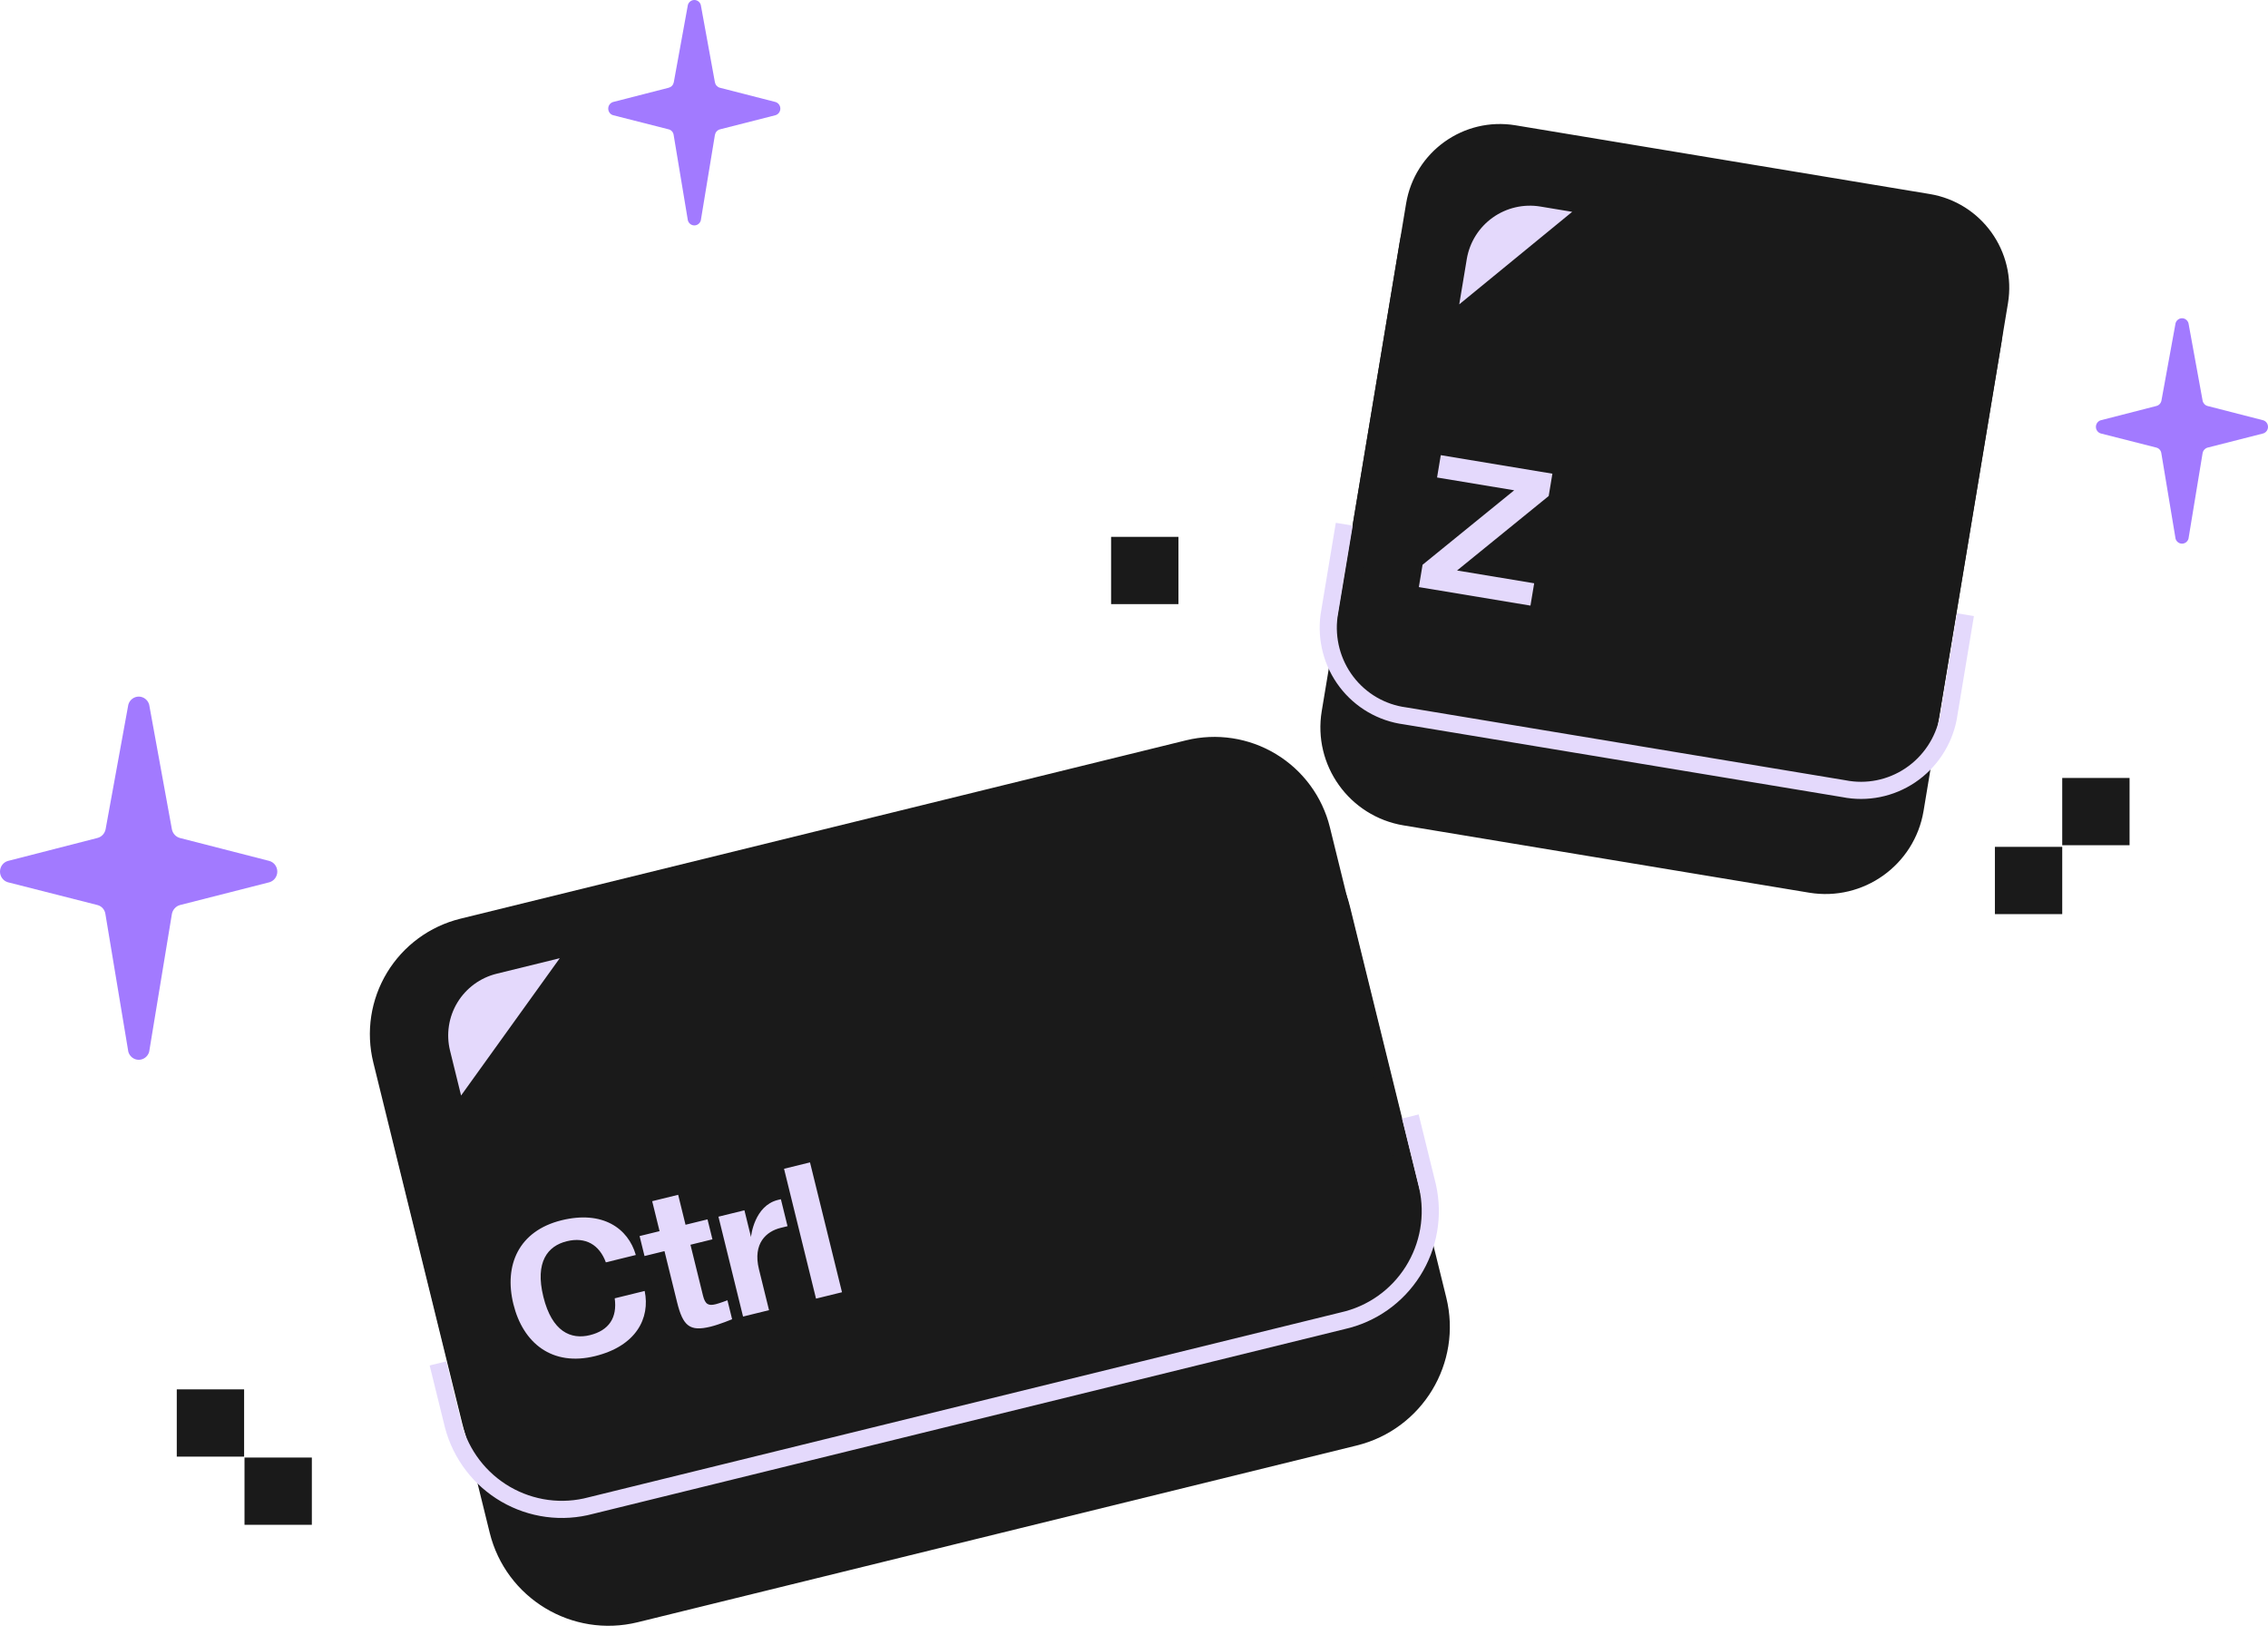 <?xml version="1.0" encoding="UTF-8"?> <svg xmlns="http://www.w3.org/2000/svg" width="193" height="140" viewBox="0 0 193 140" fill="none"><path d="M164.096 17.228L128.844 11.381C124.833 10.716 121.042 13.424 120.376 17.43L114.521 52.636C113.855 56.642 116.567 60.428 120.578 61.094L155.829 66.941C159.84 67.606 163.631 64.898 164.297 60.892L170.152 25.686C170.818 21.68 168.106 17.894 164.096 17.228Z" fill="#1A1A1A" stroke="#1A1A1A" stroke-width="1.459" stroke-miterlimit="10"></path><path d="M163.23 20.141L128.724 14.418C124.507 13.718 120.521 16.565 119.821 20.776L113.196 60.618C112.495 64.829 115.346 68.81 119.562 69.509L154.069 75.233C158.285 75.932 162.271 73.085 162.971 68.874L169.597 29.032C170.297 24.821 167.446 20.841 163.23 20.141Z" fill="#1A1A1A" stroke="#1A1A1A" stroke-width="1.459" stroke-miterlimit="10"></path><path d="M124.178 25.895L124.82 22.033C125.06 20.616 125.851 19.351 127.022 18.515C128.193 17.679 129.647 17.34 131.067 17.571L133.789 18.023L124.178 25.895Z" fill="#E4D9FC"></path><path d="M167.255 52.298L165.785 61.139C165.384 63.114 164.224 64.852 162.558 65.97C160.892 67.088 158.857 67.496 156.898 67.103L119.561 60.91C117.583 60.649 115.79 59.606 114.578 58.011C113.366 56.415 112.833 54.397 113.096 52.4L114.393 44.603" stroke="#E4D9FC" stroke-width="1.459" stroke-miterlimit="10"></path><path d="M130.554 49.628L130.238 51.528L120.74 49.952L121.056 48.053L128.853 41.716L122.29 40.627L122.606 38.728L132.104 40.303L131.789 42.203L123.991 48.54L130.554 49.628Z" fill="#E4D9FC"></path><path d="M102.455 70.25L41.277 85.286C36.084 86.563 32.909 91.803 34.187 96.99L42.38 130.236C43.658 135.424 48.905 138.594 54.098 137.317L115.276 122.281C120.47 121.004 123.644 115.764 122.366 110.577L114.174 77.331C112.896 72.144 107.649 68.973 102.455 70.25Z" fill="#1A1A1A" stroke="#1A1A1A" stroke-width="1.459" stroke-miterlimit="10"></path><path d="M113.157 112.647L51.415 127.822C48.995 128.417 46.439 128.027 44.307 126.739C42.175 125.451 40.643 123.37 40.048 120.954L32.476 90.228C31.881 87.812 32.271 85.258 33.561 83.129C34.851 81 36.934 79.47 39.354 78.875L101.095 63.7C103.515 63.105 106.072 63.495 108.203 64.783C110.335 66.071 111.867 68.152 112.463 70.569L120.027 101.266C120.326 102.464 120.386 103.709 120.202 104.93C120.018 106.151 119.595 107.324 118.957 108.381C118.319 109.438 117.478 110.359 116.483 111.091C115.487 111.824 114.357 112.352 113.157 112.647Z" fill="#1A1A1A" stroke="#1A1A1A" stroke-width="1.459" stroke-miterlimit="10"></path><path d="M120.016 94.996L121.48 100.938C121.756 102.167 121.788 103.437 121.574 104.677C121.36 105.917 120.904 107.102 120.233 108.164C119.562 109.226 118.689 110.145 117.663 110.868C116.637 111.591 115.478 112.103 114.254 112.377L50.282 128.1C49.071 128.425 47.807 128.508 46.564 128.343C45.32 128.178 44.12 127.768 43.033 127.138C41.946 126.507 40.993 125.669 40.229 124.669C39.465 123.67 38.904 122.529 38.58 121.314L37.271 116.005" stroke="#E4D9FC" stroke-width="1.459" stroke-miterlimit="10"></path><path d="M39.237 93.21L38.297 89.394C37.954 88.001 38.179 86.529 38.922 85.301C39.666 84.074 40.867 83.192 42.262 82.849L47.634 81.529L39.237 93.21Z" fill="#E4D9FC"></path><path d="M46.239 110.337C46.972 113.311 48.583 113.997 50.198 113.6C51.813 113.203 52.538 112.123 52.31 110.467L54.86 109.84C55.341 112.155 54.139 114.524 50.638 115.384C46.983 116.283 44.505 114.278 43.689 110.963C42.872 107.649 44.135 104.725 47.79 103.826C51.275 102.97 53.456 104.507 54.106 106.78L51.557 107.407C51.01 105.919 49.844 105.214 48.229 105.611C46.614 106.008 45.506 107.362 46.239 110.337ZM54.846 106.869L54.427 105.169L56.127 104.752L55.499 102.202L57.709 101.659L58.337 104.208L60.207 103.749L60.626 105.448L58.756 105.908L59.824 110.242C60.012 111.007 60.309 111.114 60.904 110.968C61.244 110.885 61.903 110.633 61.903 110.633L62.301 112.247C62.301 112.247 61.238 112.689 60.473 112.877C58.688 113.316 58.117 112.825 57.614 110.785L56.546 106.451L54.846 106.869ZM65.442 111.475L63.232 112.018L61.138 103.52L63.348 102.977L63.909 105.254C63.914 105.127 64.207 102.585 66.196 102.096L66.451 102.034L67.016 104.328L66.421 104.475C65.231 104.767 64.039 105.781 64.584 107.991L65.442 111.475ZM69.441 110.492L66.719 99.444L68.929 98.901L71.651 109.949L69.441 110.492Z" fill="#E4D9FC"></path><rect x="15.043" y="118.213" width="5.73" height="5.723" fill="#1A1A1A"></rect><rect x="20.807" y="124.014" width="5.73" height="5.723" fill="#1A1A1A"></rect><rect x="169.76" y="72.054" width="5.73" height="5.723" fill="#1A1A1A"></rect><rect x="175.49" y="66.192" width="5.73" height="5.723" fill="#1A1A1A"></rect><rect x="94.551" y="45.678" width="5.73" height="5.723" fill="#1A1A1A"></rect><path d="M183.933 34.081L185.133 27.502C185.167 27.38 185.239 27.273 185.339 27.196C185.438 27.119 185.559 27.078 185.683 27.078C185.808 27.078 185.929 27.119 186.028 27.196C186.127 27.273 186.2 27.38 186.234 27.502L187.434 34.081C187.454 34.19 187.505 34.291 187.578 34.372C187.652 34.454 187.747 34.513 187.852 34.542L192.585 35.757C192.705 35.791 192.81 35.865 192.885 35.967C192.96 36.068 193 36.192 193 36.319C193 36.446 192.96 36.57 192.885 36.671C192.81 36.773 192.705 36.846 192.585 36.881L187.863 38.084C187.755 38.114 187.658 38.174 187.582 38.258C187.506 38.341 187.455 38.445 187.434 38.557L186.234 45.833C186.2 45.955 186.127 46.062 186.028 46.139C185.929 46.215 185.808 46.257 185.683 46.257C185.559 46.257 185.438 46.215 185.339 46.139C185.239 46.062 185.167 45.955 185.133 45.833L183.922 38.557C183.906 38.445 183.858 38.34 183.783 38.256C183.709 38.172 183.612 38.112 183.504 38.084L178.771 36.881C178.651 36.846 178.546 36.773 178.471 36.671C178.396 36.57 178.355 36.446 178.355 36.319C178.355 36.192 178.396 36.068 178.471 35.967C178.546 35.865 178.651 35.791 178.771 35.757L183.504 34.542C183.611 34.514 183.708 34.457 183.784 34.375C183.86 34.293 183.912 34.191 183.933 34.081Z" fill="#A27AFF"></path><path d="M57.337 7.003L58.536 0.424C58.571 0.302 58.643 0.194 58.742 0.118C58.841 0.041 58.962 0 59.087 0C59.211 0 59.332 0.041 59.431 0.118C59.531 0.194 59.603 0.302 59.637 0.424L60.837 7.003C60.858 7.112 60.908 7.213 60.982 7.294C61.056 7.376 61.15 7.435 61.255 7.464L65.989 8.678C66.108 8.713 66.213 8.787 66.288 8.889C66.363 8.99 66.404 9.114 66.404 9.241C66.404 9.368 66.363 9.492 66.288 9.593C66.213 9.694 66.108 9.768 65.989 9.803L61.266 11.006C61.158 11.036 61.061 11.096 60.985 11.18C60.909 11.263 60.858 11.367 60.837 11.479L59.637 18.755C59.603 18.877 59.531 18.984 59.431 19.061C59.332 19.137 59.211 19.179 59.087 19.179C58.962 19.179 58.841 19.137 58.742 19.061C58.643 18.984 58.571 18.877 58.536 18.755L57.325 11.479C57.309 11.367 57.261 11.262 57.187 11.178C57.112 11.094 57.015 11.034 56.907 11.006L52.174 9.803C52.054 9.768 51.949 9.694 51.874 9.593C51.799 9.492 51.759 9.368 51.759 9.241C51.759 9.114 51.799 8.99 51.874 8.889C51.949 8.787 52.054 8.713 52.174 8.678L56.907 7.464C57.014 7.436 57.111 7.379 57.187 7.297C57.263 7.215 57.315 7.113 57.337 7.003Z" fill="#A27AFF"></path><path d="M8.987 70.554L10.92 59.954C10.975 59.757 11.092 59.584 11.252 59.461C11.412 59.337 11.607 59.27 11.807 59.27C12.008 59.27 12.203 59.337 12.363 59.461C12.523 59.584 12.639 59.757 12.694 59.954L14.627 70.554C14.661 70.73 14.741 70.892 14.861 71.023C14.98 71.155 15.132 71.249 15.301 71.297L22.928 73.254C23.12 73.31 23.29 73.429 23.411 73.592C23.531 73.756 23.597 73.955 23.597 74.16C23.597 74.364 23.531 74.564 23.411 74.727C23.29 74.891 23.12 75.009 22.928 75.066L15.319 77.005C15.145 77.052 14.988 77.149 14.866 77.284C14.744 77.418 14.661 77.585 14.627 77.765L12.694 89.489C12.639 89.686 12.523 89.859 12.363 89.982C12.203 90.106 12.008 90.172 11.807 90.172C11.607 90.172 11.412 90.106 11.252 89.982C11.092 89.859 10.975 89.686 10.92 89.489L8.969 77.765C8.943 77.585 8.865 77.416 8.745 77.281C8.625 77.145 8.469 77.049 8.295 77.005L0.669 75.066C0.476 75.009 0.307 74.891 0.186 74.727C0.065 74.564 0 74.364 0 74.16C0 73.955 0.065 73.756 0.186 73.592C0.307 73.429 0.476 73.31 0.669 73.254L8.295 71.297C8.468 71.252 8.624 71.159 8.746 71.028C8.869 70.896 8.952 70.732 8.987 70.554Z" fill="#A27AFF"></path></svg> 